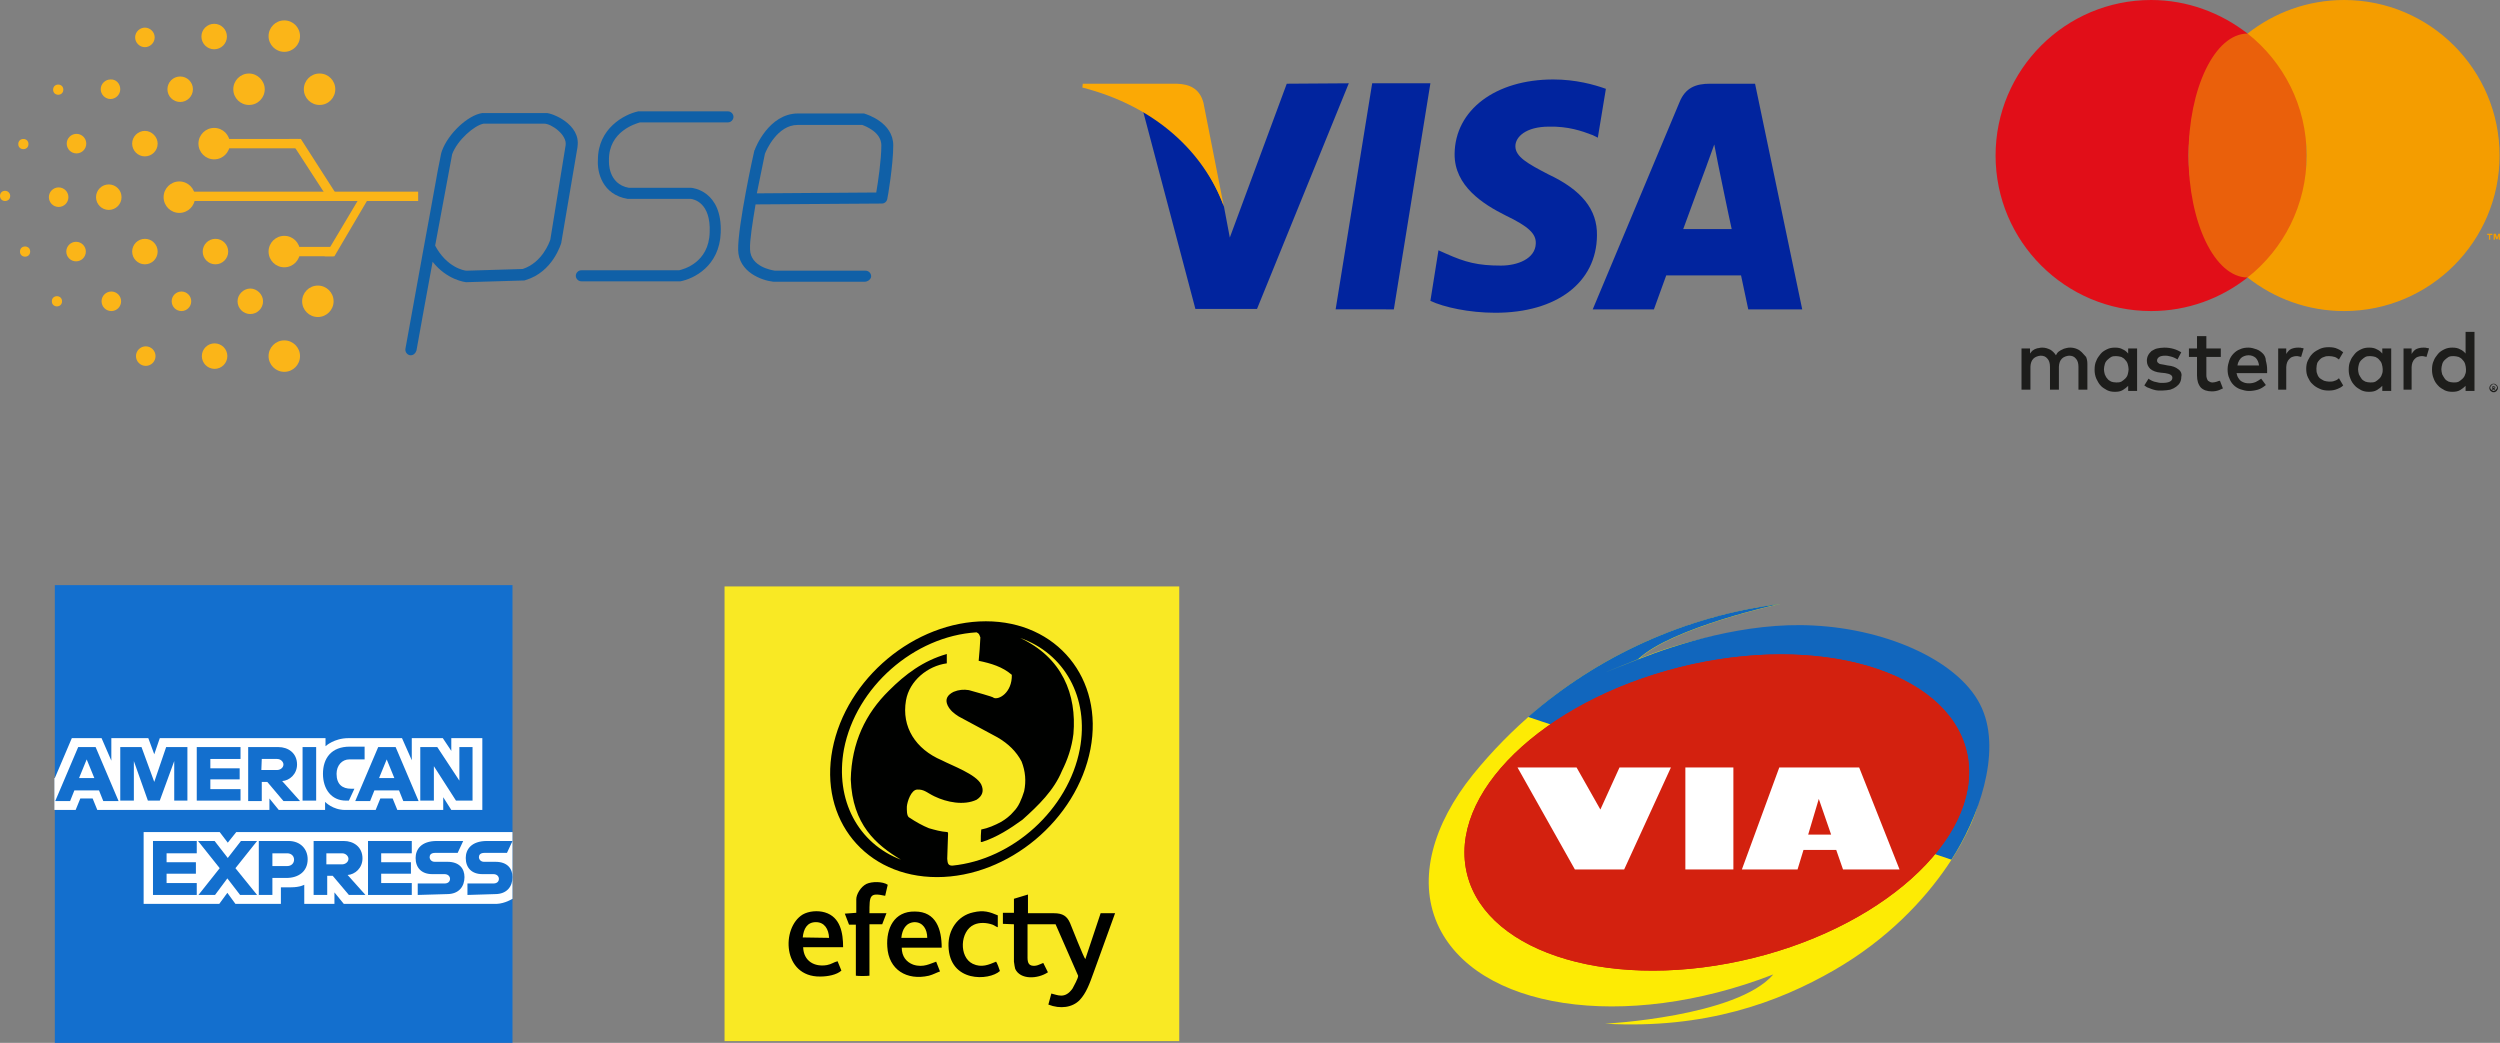<svg xmlns="http://www.w3.org/2000/svg" xmlns:xlink="http://www.w3.org/1999/xlink" id="Capa_1" x="0px" y="0px" width="588.3px" height="245.4px" viewBox="0 0 588.3 245.4" style="enable-background:new 0 0 588.3 245.4;" xml:space="preserve"><rect x="0" y="0" width="588.3" height="245.4" fill="#808080" stroke="none"/><style type="text/css">	.st0{fill:#1060A7;}	.st1{fill:#FBB518;}	.st2{fill:#01249E;}	.st3{fill:#FBA905;}	.st4{fill:#1D1D1B;}	.st5{fill:#E10E18;}	.st6{fill:#EA600B;}	.st7{fill:#F49D00;}	.st8{fill-rule:evenodd;clip-rule:evenodd;fill:#136FCE;}	.st9{fill-rule:evenodd;clip-rule:evenodd;fill:#FFFFFF;}	.st10{fill-rule:evenodd;clip-rule:evenodd;fill:#F9E924;}	.st11{fill-rule:evenodd;clip-rule:evenodd;fill:#000100;}	.st12{fill-rule:evenodd;clip-rule:evenodd;fill:#FDEB04;}	.st13{fill-rule:evenodd;clip-rule:evenodd;fill:#1166BD;}	.st14{clip-path:url(#SVGID_2_);}</style><g id="XMLID_1_">	<g id="XMLID_54_">		<path id="XMLID_55_" class="st0" d="M159.9,66.2h-23.1c-0.7,0-1.3-0.6-1.3-1.3s0.6-1.3,1.3-1.3h23c0.9-0.2,7-1.7,7.2-8.9    c0.3-7.1-3.8-7.8-4.4-7.9c0,0-14.8,0-14.9,0c-6-1-7.2-6.3-7-9.2c0-7.4,6.2-10.7,9.5-11.4c0.1,0,0.2,0,0.3,0h20.8    c0.7,0,1.3,0.6,1.3,1.3c0,0.7-0.6,1.3-1.3,1.3h-20.7c-1,0.3-7.4,2.1-7.3,8.9c0,0,0,0.1,0,0.1c0,0.2-0.3,5.5,4.7,6.4    c0,0,14.7,0,14.7,0c0.1,0,7.3,0.6,6.9,10.6c-0.3,7.8-6.3,10.8-9.5,11.4C160,66.2,159.9,66.2,159.9,66.2z"></path>	</g>	<g id="XMLID_43_">		<path id="XMLID_44_" class="st0" d="M203.5,66.3h-21.4c0,0-0.1,0-0.1,0c-2.8-0.3-8.2-2.3-8.3-7.5c-0.1-5.6,3.6-22.6,3.8-23.3    c0-0.1,0-0.1,0.1-0.2c0.1-0.4,3.3-8.6,10.2-8.6h15.4c0.1,0,0.2,0,0.4,0.1c0.3,0.1,6.6,2,6.6,7.4c0,4.6-1.3,12.3-1.4,12.6    c-0.1,0.6-0.6,1.1-1.3,1.1l-29.7,0.2c-0.7,4.2-1.4,8.5-1.3,10.6c0.1,4.1,5.2,4.9,5.9,5h21.3c0.7,0,1.3,0.6,1.3,1.3    S204.2,66.3,203.5,66.3z M180,36.2c-0.1,0.7-1,4.7-1.9,9.3l28.1-0.2c0.4-2.3,1.2-7.7,1.2-11.1c0-3.1-3.7-4.5-4.5-4.8h-15.2    C182.9,29.4,180.3,35.4,180,36.2z"></path>	</g>	<g id="XMLID_31_">		<path id="XMLID_36_" class="st0" d="M96.7,83.6c-0.1,0-0.2,0-0.2,0c-0.7-0.1-1.2-0.8-1.1-1.5c0,0,2.1-11.6,4.2-23.2    c1.1-5.8,2.1-11.6,2.9-15.9c0.4-2.2,0.7-4,1-5.3c0.2-1,0.3-1.7,0.5-2.2l0,0c1.5-4.1,6.1-8.4,9.5-8.9c0.1,0,0.2,0,0.4,0    c0.9,0,9.2,0,14.7,0c0,0,0,0,0,0c1.3,0,8.1,2.6,7.3,7.9c0,0,0,0.1,0,0.1L132.1,57c0,0,0,0.1,0,0.1c-0.1,0.3-2,6.9-8.4,8.8    c-0.1,0-0.2,0.1-0.3,0.1l-13.5,0.4c-0.1,0-0.1,0-0.2,0c-0.2,0-4.5-0.5-7.9-4.8c-1.5,8-2.9,16-3.8,20.9    C97.8,83.1,97.3,83.6,96.7,83.6z M102.4,57.8c2.7,5.1,6.8,5.9,7.4,5.9l13.2-0.4c4.6-1.5,6.3-6.3,6.5-6.9l3.6-22.2    c0.4-2.5-3.4-5.1-5-5.1c-1,0-4,0-7.1,0c-1.9,0-3.7,0-5.1,0c-1,0-1.6,0-2.1,0c-2.2,0.4-6.2,3.9-7.4,7.2    C106.2,37.4,104.4,47.1,102.4,57.8z"></path>	</g>	<path id="XMLID_18_" class="st1" d="M78.9,21c0,2-1.6,3.7-3.7,3.7c-2,0-3.7-1.6-3.7-3.7c0-2,1.6-3.7,3.7-3.7   C77.3,17.3,78.9,19,78.9,21z"></path>	<circle id="XMLID_13_" class="st1" cx="66.9" cy="8.5" r="3.7"></circle>	<path id="XMLID_12_" class="st1" d="M62.3,21c0,2-1.6,3.7-3.7,3.7c-2,0-3.7-1.6-3.7-3.7c0-2,1.6-3.7,3.7-3.7   C60.6,17.3,62.3,19,62.3,21z"></path>	<circle id="XMLID_16_" class="st1" cx="74.8" cy="70.9" r="3.7"></circle>	<circle id="XMLID_17_" class="st1" cx="66.9" cy="59.2" r="3.7"></circle>	<circle id="XMLID_21_" class="st1" cx="50.7" cy="59.2" r="3"></circle>	<path id="XMLID_22_" class="st1" d="M61.9,70.9c0,1.7-1.4,3-3,3c-1.7,0-3-1.4-3-3s1.4-3,3-3C60.5,67.9,61.9,69.3,61.9,70.9z"></path>	<circle id="XMLID_23_" class="st1" cx="50.5" cy="83.8" r="3"></circle>	<circle id="XMLID_24_" class="st1" cx="42.7" cy="70.9" r="2.3"></circle>	<circle id="XMLID_25_" class="st1" cx="13.8" cy="46.4" r="2.3"></circle>	<circle id="XMLID_11_" class="st1" cx="18" cy="33.8" r="2.3"></circle>	<path id="XMLID_27_" class="st1" d="M28.3,21c0,1.3-1.1,2.3-2.3,2.3c-1.3,0-2.3-1.1-2.3-2.3c0-1.3,1.1-2.3,2.3-2.3   C27.3,18.6,28.3,19.7,28.3,21z"></path>	<path id="XMLID_28_" class="st1" d="M36.4,8.8c0,1.3-1.1,2.3-2.3,2.3c-1.3,0-2.3-1.1-2.3-2.3c0-1.3,1.1-2.3,2.3-2.3   C35.3,6.5,36.4,7.5,36.4,8.8z"></path>	<circle id="XMLID_29_" class="st1" cx="34.3" cy="83.8" r="2.3"></circle>	<circle id="XMLID_30_" class="st1" cx="26.2" cy="70.9" r="2.3"></circle>	<circle id="XMLID_7_" class="st1" cx="17.9" cy="59.2" r="2.3"></circle>	<circle id="XMLID_4_" class="st1" cx="13.4" cy="70.9" r="1.2"></circle>	<circle id="XMLID_34_" class="st1" cx="5.9" cy="59.2" r="1.2"></circle>	<path id="XMLID_38_" class="st1" d="M2.4,46.1c0,0.7-0.5,1.2-1.2,1.2S0,46.8,0,46.1s0.5-1.2,1.2-1.2S2.4,45.5,2.4,46.1z"></path>	<circle id="XMLID_39_" class="st1" cx="5.5" cy="33.9" r="1.2"></circle>	<circle id="XMLID_40_" class="st1" cx="13.7" cy="21.1" r="1.2"></circle>	<circle id="XMLID_41_" class="st1" cx="34.1" cy="59.2" r="3"></circle>	<circle id="XMLID_46_" class="st1" cx="25.6" cy="46.4" r="3"></circle>	<path id="XMLID_3_" class="st1" d="M37.1,33.8c0,1.7-1.4,3-3,3c-1.7,0-3-1.4-3-3c0-1.7,1.4-3,3-3C35.7,30.8,37.1,32.2,37.1,33.8z"></path>	<circle id="XMLID_48_" class="st1" cx="42.4" cy="21" r="3"></circle>	<circle id="XMLID_49_" class="st1" cx="50.4" cy="8.6" r="3"></circle>	<circle id="XMLID_50_" class="st1" cx="42.2" cy="46.4" r="3.7"></circle>	<circle id="XMLID_2_" class="st1" cx="50.4" cy="33.8" r="3.7"></circle>	<circle id="XMLID_52_" class="st1" cx="66.9" cy="83.8" r="3.7"></circle>	<rect id="XMLID_70_" x="44.1" y="45.1" class="st1" width="54.3" height="2.2"></rect>	<rect id="XMLID_66_" x="53.1" y="32.7" class="st1" width="17.1" height="2.2"></rect>	<polygon id="XMLID_69_" class="st1" points="77.5,47.2 68.1,32.7 70.8,32.7 80.1,47.2  "></polygon>	<rect id="XMLID_68_" x="69.8" y="58.1" class="st1" width="8.7" height="2.2"></rect>	<polygon id="XMLID_67_" class="st1" points="76.4,60.3 84.2,47.2 86.4,47.2 78.7,60.3  "></polygon></g><g>	<path class="st2" d="M365.5,18.7c-13.6,0-23.1,7.2-23.2,17.5c-0.1,7.6,6.8,11.9,12,14.5c5.4,2.6,7.2,4.3,7.1,6.6   c-0.1,3.6-4.3,5.2-8.2,5.2c-5.5,0-8.4-0.8-12.9-2.8l-1.8-0.8l-1.9,11.9c3.2,1.5,9.1,2.8,15.3,2.8c14.4,0,23.8-7.1,23.9-18.2   c0.1-6.1-3.6-10.7-11.5-14.4c-4.8-2.5-7.7-4.1-7.7-6.6c0-2.2,2.5-4.6,7.9-4.6c4.5-0.1,7.7,1,10.3,2l1.2,0.6l1.9-11.5   C375.1,19.9,370.8,18.7,365.5,18.7L365.5,18.7z M322.9,19.6l-8.6,53.2H328l8.6-53.2L322.9,19.6L322.9,19.6z M302.8,19.7l-13.4,36.2   l-1.4-7.4c-3.3-9-10.6-18.5-19-22.3l12.3,46.5l14.5,0l21.6-53.1L302.8,19.7L302.8,19.7z M402.4,19.7c-3.3,0-5.8,0.9-7.2,4.4   l-20.4,48.7h14.4c0,0,2.4-6.6,2.9-8c1.6,0,15.6,0,17.6,0c0.4,1.9,1.7,8,1.7,8h12.7l-11.1-53.1L402.4,19.7L402.4,19.7z M403.4,34   l0.9,4.6c0,0,2.6,12.7,3.2,15.3h-11.4c1.1-3.1,5.5-14.9,5.5-14.9C401.5,39.2,402.7,36,403.4,34L403.4,34z"></path>	<path class="st3" d="M276.9,19.7h-22.1l-0.1,0.9c17.2,4.4,28.6,15.2,33.3,28l-4.8-24.4C282.3,20.8,279.9,19.8,276.9,19.7"></path></g><g>	<g>		<path class="st4" d="M489.9,82.9c-0.3-0.3-0.7-0.6-1.2-0.8c-0.5-0.2-1-0.3-1.5-0.3c-0.3,0-0.6,0-0.9,0.1c-0.3,0.1-0.6,0.1-0.9,0.3    c-0.3,0.1-0.6,0.3-0.9,0.5c-0.3,0.2-0.5,0.5-0.7,0.9c-0.3-0.5-0.8-1-1.3-1.3c-0.6-0.3-1.2-0.5-1.9-0.5c-0.2,0-0.5,0-0.8,0.1    c-0.3,0-0.5,0.1-0.8,0.2c-0.3,0.1-0.5,0.3-0.7,0.4c-0.2,0.2-0.4,0.4-0.6,0.7V82h-2v9.7h2.1v-5.4c0-0.4,0.1-0.8,0.2-1.1    c0.1-0.3,0.3-0.6,0.5-0.8c0.2-0.2,0.5-0.4,0.8-0.5c0.3-0.1,0.6-0.2,0.9-0.2c0.7,0,1.2,0.2,1.6,0.7c0.4,0.4,0.6,1.1,0.6,1.9v5.4    h2.1v-5.4c0-0.4,0.1-0.8,0.2-1.1c0.1-0.3,0.3-0.6,0.5-0.8c0.2-0.2,0.5-0.4,0.8-0.5c0.3-0.1,0.6-0.2,0.9-0.2c0.7,0,1.2,0.2,1.6,0.7    c0.4,0.4,0.6,1.1,0.6,1.9v5.4h2.1v-6.1c0-0.6-0.1-1.1-0.3-1.6C490.5,83.6,490.2,83.2,489.9,82.9z"></path>		<path class="st4" d="M500.8,83.2c-0.3-0.4-0.8-0.8-1.3-1c-0.5-0.3-1.1-0.4-1.8-0.4c-0.7,0-1.3,0.1-1.9,0.4    c-0.6,0.3-1.1,0.6-1.5,1.1c-0.4,0.5-0.8,1-1,1.6c-0.3,0.6-0.4,1.3-0.4,2.1c0,0.7,0.1,1.4,0.4,2.1c0.3,0.6,0.6,1.2,1,1.6    c0.4,0.5,1,0.8,1.5,1.1c0.6,0.3,1.2,0.4,1.9,0.4c0.7,0,1.3-0.1,1.8-0.4c0.5-0.3,0.9-0.6,1.3-1v1.2h2.1V82h-2.1V83.2z M500.7,88.1    c-0.1,0.4-0.3,0.7-0.6,1c-0.3,0.3-0.6,0.5-0.9,0.7c-0.4,0.2-0.8,0.2-1.2,0.2c-0.5,0-0.9-0.1-1.2-0.2c-0.4-0.2-0.7-0.4-0.9-0.7    c-0.3-0.3-0.4-0.6-0.6-1c-0.1-0.4-0.2-0.8-0.2-1.2c0-0.4,0.1-0.8,0.2-1.2c0.1-0.4,0.3-0.7,0.6-1c0.3-0.3,0.6-0.5,0.9-0.7    c0.4-0.2,0.8-0.2,1.2-0.2c0.4,0,0.8,0.1,1.2,0.2c0.4,0.2,0.7,0.4,0.9,0.7c0.3,0.3,0.5,0.6,0.6,1c0.1,0.4,0.2,0.8,0.2,1.2    S500.8,87.7,500.7,88.1z"></path>		<path class="st4" d="M512.6,86.9c-0.6-0.5-1.4-0.8-2.5-0.9l-1-0.2c-0.2,0-0.4-0.1-0.6-0.1c-0.2,0-0.4-0.1-0.5-0.2    c-0.1-0.1-0.3-0.2-0.3-0.3c-0.1-0.1-0.1-0.3-0.1-0.4c0-0.3,0.2-0.6,0.5-0.8c0.3-0.2,0.8-0.3,1.4-0.3c0.3,0,0.6,0,0.9,0.1    c0.3,0.1,0.6,0.1,0.8,0.2c0.3,0.1,0.5,0.2,0.7,0.3c0.2,0.1,0.4,0.2,0.5,0.3l0.9-1.7c-0.5-0.3-1.1-0.6-1.8-0.8    c-0.7-0.2-1.4-0.3-2.2-0.3c-0.6,0-1.2,0.1-1.7,0.2c-0.5,0.1-0.9,0.4-1.3,0.6c-0.3,0.3-0.6,0.6-0.8,1c-0.2,0.4-0.3,0.8-0.3,1.3    c0,0.8,0.3,1.4,0.8,1.9c0.6,0.5,1.4,0.8,2.5,0.9l1,0.1c0.6,0.1,1,0.2,1.3,0.4c0.3,0.2,0.4,0.4,0.4,0.7c0,0.4-0.2,0.7-0.6,0.9    c-0.4,0.2-0.9,0.3-1.7,0.3c-0.4,0-0.8,0-1.1-0.1c-0.3-0.1-0.6-0.1-0.9-0.2c-0.3-0.1-0.5-0.2-0.7-0.3c-0.2-0.1-0.4-0.2-0.6-0.4    l-1,1.6c0.4,0.3,0.7,0.5,1.1,0.6c0.4,0.2,0.8,0.3,1.1,0.4c0.4,0.1,0.7,0.2,1.1,0.2c0.3,0,0.6,0,0.9,0c0.7,0,1.3-0.1,1.9-0.2    c0.6-0.2,1-0.4,1.4-0.7c0.4-0.3,0.7-0.6,0.9-1c0.2-0.4,0.3-0.8,0.3-1.3C513.5,88,513.2,87.3,512.6,86.9z"></path>		<path class="st4" d="M532.5,83.2c-0.4-0.4-0.9-0.8-1.5-1c-0.6-0.2-1.2-0.4-1.9-0.4c-0.7,0-1.4,0.1-2,0.4c-0.6,0.2-1.1,0.6-1.5,1    c-0.4,0.4-0.8,1-1,1.6c-0.2,0.6-0.4,1.3-0.4,2.1c0,0.8,0.1,1.5,0.4,2.1c0.2,0.6,0.6,1.2,1,1.6c0.4,0.4,1,0.8,1.6,1    c0.6,0.2,1.3,0.4,2,0.4c0.7,0,1.4-0.1,2.1-0.3c0.7-0.2,1.3-0.6,1.9-1.1l-1.1-1.5c-0.4,0.3-0.9,0.6-1.3,0.8c-0.5,0.2-1,0.3-1.5,0.3    c-0.3,0-0.7,0-1-0.1c-0.3-0.1-0.6-0.2-0.9-0.4c-0.3-0.2-0.5-0.5-0.7-0.8c-0.2-0.3-0.3-0.7-0.4-1.1h7.2c0-0.1,0-0.2,0-0.4    c0-0.1,0-0.3,0-0.4c0-0.8-0.1-1.4-0.3-2.1C533.2,84.2,532.9,83.6,532.5,83.2z M526.5,86.1c0.1-0.4,0.1-0.7,0.3-1    c0.1-0.3,0.3-0.5,0.5-0.8c0.2-0.2,0.5-0.4,0.8-0.5c0.3-0.1,0.6-0.2,1-0.2c0.7,0,1.2,0.2,1.7,0.6c0.4,0.4,0.7,1,0.8,1.8H526.5z"></path>		<path class="st4" d="M560.6,83.2c-0.3-0.4-0.8-0.8-1.3-1c-0.5-0.3-1.1-0.4-1.8-0.4c-0.7,0-1.3,0.1-1.9,0.4    c-0.6,0.3-1.1,0.6-1.5,1.1c-0.4,0.5-0.8,1-1,1.6c-0.3,0.6-0.4,1.3-0.4,2.1c0,0.7,0.1,1.4,0.4,2.1c0.2,0.6,0.6,1.2,1,1.6    c0.4,0.5,1,0.8,1.5,1.1c0.6,0.3,1.2,0.4,1.9,0.4c0.7,0,1.3-0.1,1.8-0.4c0.5-0.3,0.9-0.6,1.3-1v1.2h2.1V82h-2.1V83.2z M560.5,88.1    c-0.1,0.4-0.3,0.7-0.6,1c-0.3,0.3-0.6,0.5-0.9,0.7c-0.4,0.2-0.8,0.2-1.2,0.2c-0.5,0-0.9-0.1-1.2-0.2c-0.4-0.2-0.7-0.4-0.9-0.7    s-0.4-0.6-0.6-1c-0.1-0.4-0.2-0.8-0.2-1.2c0-0.4,0.1-0.8,0.2-1.2c0.1-0.4,0.3-0.7,0.6-1c0.3-0.3,0.6-0.5,0.9-0.7    c0.4-0.2,0.8-0.2,1.2-0.2c0.4,0,0.8,0.1,1.2,0.2c0.4,0.2,0.7,0.4,0.9,0.7c0.3,0.3,0.5,0.6,0.6,1c0.1,0.4,0.2,0.8,0.2,1.2    S560.7,87.7,560.5,88.1z"></path>		<path class="st4" d="M521.7,89.8c-0.3,0.1-0.7,0.2-1,0.2c-0.2,0-0.4,0-0.6-0.1c-0.2-0.1-0.3-0.2-0.5-0.3c-0.1-0.1-0.2-0.3-0.3-0.6    s-0.1-0.5-0.1-0.8V84h3.4V82h-3.4v-2.9H517V82h-1.9V84h1.9v4.3c0,1.3,0.3,2.2,0.9,2.9c0.6,0.6,1.5,0.9,2.6,0.9    c0.6,0,1.2-0.1,1.7-0.3c0.3-0.1,0.6-0.3,0.9-0.4l-0.7-1.8C522.2,89.6,521.9,89.7,521.7,89.8z"></path>		<path class="st4" d="M540.8,81.8c-0.6,0-1.1,0.1-1.6,0.3c-0.5,0.2-0.9,0.7-1.2,1.2V82h-1.9v9.7h1.9v-5.3c0-0.4,0.1-0.8,0.2-1.1    c0.1-0.3,0.3-0.6,0.5-0.8c0.2-0.2,0.4-0.4,0.7-0.5c0.3-0.1,0.6-0.2,0.9-0.2c0.3,0,0.5,0,0.8,0.1c0.2,0,0.3,0.1,0.4,0.1l0.6-2    c-0.2-0.1-0.3-0.1-0.5-0.1C541.5,81.8,541.2,81.8,540.8,81.8z"></path>		<path class="st4" d="M570.3,81.8c-0.6,0-1.1,0.1-1.6,0.3c-0.5,0.2-0.9,0.7-1.2,1.2V82h-1.9v9.7h1.9v-5.3c0-0.4,0.1-0.8,0.2-1.1    c0.1-0.3,0.3-0.6,0.5-0.8c0.2-0.2,0.4-0.4,0.7-0.5c0.3-0.1,0.6-0.2,0.9-0.2c0.3,0,0.5,0,0.8,0.1c0.2,0,0.3,0.1,0.4,0.1l0.6-2    c-0.2-0.1-0.3-0.1-0.5-0.1C570.9,81.8,570.6,81.8,570.3,81.8z"></path>		<path class="st4" d="M580.2,78.1v5.1c-0.3-0.4-0.8-0.8-1.3-1c-0.5-0.3-1.1-0.4-1.8-0.4c-0.7,0-1.3,0.1-1.9,0.4    c-0.6,0.3-1.1,0.6-1.5,1.1c-0.4,0.5-0.8,1-1,1.6c-0.3,0.6-0.4,1.3-0.4,2.1c0,0.7,0.1,1.4,0.4,2.1c0.2,0.6,0.6,1.2,1,1.6    c0.4,0.5,1,0.8,1.5,1.1c0.6,0.3,1.2,0.4,1.9,0.4c0.7,0,1.3-0.1,1.8-0.4c0.5-0.3,0.9-0.6,1.3-1v1.2h2.1V78.1H580.2z M580.1,88.1    c-0.1,0.4-0.3,0.7-0.6,1c-0.3,0.3-0.6,0.5-0.9,0.7c-0.4,0.2-0.8,0.2-1.2,0.2c-0.5,0-0.9-0.1-1.2-0.2c-0.4-0.2-0.7-0.4-0.9-0.7    c-0.2-0.3-0.4-0.6-0.6-1c-0.1-0.4-0.2-0.8-0.2-1.2c0-0.4,0.1-0.8,0.2-1.2c0.1-0.4,0.3-0.7,0.6-1c0.3-0.3,0.6-0.5,0.9-0.7    c0.4-0.2,0.8-0.2,1.2-0.2c0.4,0,0.8,0.1,1.2,0.2c0.4,0.2,0.7,0.4,0.9,0.7c0.3,0.3,0.5,0.6,0.6,1c0.1,0.4,0.2,0.8,0.2,1.2    S580.3,87.7,580.1,88.1z"></path>		<path class="st4" d="M545.9,84.6c0.3-0.3,0.6-0.5,1-0.6c0.4-0.2,0.8-0.2,1.2-0.2v0c0.5,0,0.9,0.1,1.3,0.2c0.4,0.1,0.7,0.4,1,0.6    l1-1.7c-0.4-0.3-0.8-0.6-1.3-0.8c-0.6-0.3-1.3-0.4-2.1-0.4c-0.8,0-1.4,0.1-2.1,0.4c-0.6,0.3-1.2,0.6-1.7,1.1    c-0.5,0.5-0.8,1-1.1,1.6c-0.3,0.6-0.4,1.3-0.4,2c0,0.7,0.1,1.4,0.4,2c0.3,0.6,0.6,1.2,1.1,1.6c0.5,0.5,1,0.8,1.7,1.1    c0.6,0.3,1.3,0.4,2.1,0.4c0.8,0,1.4-0.1,2.1-0.4c0.5-0.2,0.9-0.4,1.3-0.8l-1-1.7c-0.3,0.3-0.6,0.5-1,0.6c-0.4,0.2-0.9,0.2-1.3,0.2    v0c-0.4,0-0.8-0.1-1.2-0.2c-0.4-0.2-0.7-0.4-1-0.6c-0.3-0.3-0.5-0.6-0.6-1c-0.2-0.4-0.2-0.8-0.2-1.3c0-0.5,0.1-0.9,0.2-1.3    C545.4,85.2,545.6,84.9,545.9,84.6z"></path>	</g>	<g>		<path class="st4" d="M586.8,90.3c0.1,0,0.3,0,0.4,0.1c0.1,0.1,0.2,0.1,0.3,0.2c0.1,0.1,0.2,0.2,0.2,0.3c0.1,0.1,0.1,0.2,0.1,0.4    c0,0.1,0,0.3-0.1,0.4c-0.1,0.1-0.1,0.2-0.2,0.3s-0.2,0.2-0.3,0.2c-0.1,0.1-0.3,0.1-0.4,0.1c-0.1,0-0.3,0-0.4-0.1    c-0.1-0.1-0.2-0.1-0.3-0.2c-0.1-0.1-0.2-0.2-0.2-0.3c-0.1-0.1-0.1-0.2-0.1-0.4c0-0.1,0-0.3,0.1-0.4c0.1-0.1,0.1-0.2,0.2-0.3    c0.1-0.1,0.2-0.2,0.3-0.2C586.5,90.3,586.6,90.3,586.8,90.3z M586.8,92c0.1,0,0.2,0,0.3-0.1c0.1,0,0.2-0.1,0.2-0.2    c0.1-0.1,0.1-0.1,0.2-0.2c0-0.1,0.1-0.2,0.1-0.3c0-0.1,0-0.2-0.1-0.3c0-0.1-0.1-0.2-0.2-0.2c-0.1-0.1-0.1-0.1-0.2-0.2    c-0.1,0-0.2-0.1-0.3-0.1c-0.1,0-0.2,0-0.3,0.1c-0.1,0-0.2,0.1-0.2,0.2c-0.1,0.1-0.1,0.1-0.2,0.2c0,0.1-0.1,0.2-0.1,0.3    c0,0.1,0,0.2,0.1,0.3c0,0.1,0.1,0.2,0.2,0.2c0.1,0.1,0.1,0.1,0.2,0.2C586.6,92,586.7,92,586.8,92z M586.8,90.9    c0.1,0,0.2,0,0.3,0.1c0.1,0.1,0.1,0.1,0.1,0.2c0,0.1,0,0.1-0.1,0.2c0,0-0.1,0.1-0.2,0.1l0.3,0.3h-0.3l-0.2-0.3h0v0.3h-0.2v-0.9    H586.8z M586.7,91.1v0.2h0.2c0,0,0.1,0,0.1,0c0,0,0,0,0-0.1c0,0,0,0,0-0.1c0,0,0,0-0.1,0H586.7z"></path>	</g>	<g>		<path class="st5" d="M515,36.6c0-11.6,5.4-22,13.9-28.7C522.6,3,514.7,0,506.2,0c-20.2,0-36.6,16.4-36.6,36.6s16.4,36.6,36.6,36.6    c8.6,0,16.5-3,22.7-7.9C520.4,58.6,515,48.3,515,36.6z"></path>		<ellipse class="st6" cx="528.9" cy="36.6" rx="13.9" ry="28.7"></ellipse>		<path class="st7" d="M585.7,56.4v-1.1h-0.4v-0.3h1.2v0.3H586v1.1H585.7z M588,56.4v-0.9l-0.3,0.8h-0.3l-0.3-0.8v0.9h-0.3v-1.4h0.5    l0.3,0.9l0.3-0.9h0.5v1.4H588z"></path>		<path class="st7" d="M551.6,0c-8.6,0-16.5,3-22.7,7.9c8.5,6.7,13.9,17.1,13.9,28.7s-5.4,22-13.9,28.7c6.2,4.9,14.1,7.9,22.7,7.9    c20.2,0,36.6-16.4,36.6-36.6S571.8,0,551.6,0z"></path>	</g></g><g>	<polygon class="st8" points="12.9,137.7 120.6,137.7 120.6,195.8 120.6,211.6 120.6,245.4 12.9,245.4 12.9,190.6 12.9,183.1    12.9,137.7  "></polygon>	<path class="st9" d="M33.8,212.7v-16.9h17.9l1.9,2.5l2-2.5h65v15.7c0,0-1.7,1.1-3.7,1.2h-36l-2.2-2.7v2.7h-7.1v-4.5   c0,0-1,0.6-3.1,0.6h-2.4v3.9H55.4l-1.9-2.6l-1.9,2.6L33.8,212.7L33.8,212.7z"></path>	<path class="st9" d="M12.9,183.1l4-9.4h7l2.3,5.3v-5.3h8.7l1.4,3.8l1.3-3.8h39v1.9c0,0,2-1.9,5.4-1.9l12.6,0l2.3,5.2v-5.2h7.3l2,3   v-3h7.3v16.9h-7.3l-1.9-3v3H93.5l-1.1-2.7h-2.9l-1.1,2.7h-7.2c-2.9,0-4.7-1.9-4.7-1.9v1.9H65.6l-2.2-2.7v2.7H22.9l-1.1-2.7h-2.9   l-1.1,2.7h-5V183.1L12.9,183.1z"></path>	<path class="st8" d="M18.4,175.8l-5.4,12.7h3.5l1-2.5h5.8l1,2.5h3.6l-5.4-12.7H18.4L18.4,175.8z M20.4,178.7l1.8,4.4h-3.6   L20.4,178.7L20.4,178.7z"></path>	<polygon class="st8" points="28.3,188.4 28.3,175.8 33.3,175.8 36.3,184 39.1,175.8 44.1,175.8 44.1,188.4 41,188.4 41,179.1    37.6,188.4 34.8,188.4 31.5,179.1 31.5,188.4 28.3,188.4  "></polygon>	<polygon class="st8" points="46.3,188.4 46.3,175.8 56.6,175.8 56.6,178.6 49.5,178.6 49.5,180.8 56.4,180.8 56.4,183.4    49.5,183.4 49.5,185.7 56.6,185.7 56.6,188.4 46.3,188.4  "></polygon>	<path class="st8" d="M58.4,175.8v12.7h3.2v-4.5h1.3l3.8,4.5h3.9l-4.2-4.7c1.7-0.1,3.5-1.6,3.5-3.9c0-2.7-2.1-4.1-4.4-4.1H58.4   L58.4,175.8z M61.6,178.6h3.6c0.9,0,1.5,0.7,1.5,1.3c0,0.8-0.8,1.3-1.5,1.3h-3.7L61.6,178.6L61.6,178.6L61.6,178.6z"></path>	<polygon class="st8" points="74.4,188.4 71.2,188.4 71.2,175.8 74.4,175.8 74.4,188.4  "></polygon>	<path class="st8" d="M82.1,188.4h-0.7c-3.4,0-5.4-2.7-5.4-6.3c0-3.7,2-6.4,6.3-6.4h3.5v3h-3.6c-1.7,0-3,1.4-3,3.4   c0,2.5,1.4,3.5,3.4,3.5h0.8L82.1,188.4L82.1,188.4z"></path>	<path class="st8" d="M89,175.8l-5.4,12.7h3.5l1-2.5h5.8l1,2.5h3.6l-5.4-12.7H89L89,175.8z M91,178.7l1.8,4.4h-3.6L91,178.7   L91,178.7z"></path>	<polygon class="st8" points="98.9,188.4 98.9,175.8 102.9,175.8 108.1,183.7 108.1,175.8 111.2,175.8 111.2,188.4 107.3,188.4    102.1,180.3 102.1,188.4 98.9,188.4  "></polygon>	<polygon class="st8" points="36,210.6 36,197.9 46.3,197.9 46.3,200.8 39.2,200.8 39.2,202.9 46.1,202.9 46.1,205.6 39.2,205.6    39.2,207.8 46.3,207.8 46.3,210.6 36,210.6  "></polygon>	<polygon class="st8" points="86.6,210.6 86.6,197.9 96.9,197.9 96.9,200.8 89.7,200.8 89.7,202.9 96.7,202.9 96.7,205.6    89.7,205.6 89.7,207.8 96.9,207.8 96.9,210.6 86.6,210.6  "></polygon>	<polygon class="st8" points="46.7,210.6 51.7,204.3 46.6,197.9 50.5,197.9 53.6,201.9 56.7,197.9 60.5,197.9 55.4,204.3    60.5,210.6 56.5,210.6 53.5,206.7 50.6,210.6 46.7,210.6  "></polygon>	<path class="st8" d="M60.9,197.9v12.7h3.2v-4h3.3c2.8,0,5-1.5,5-4.4c0-2.4-1.7-4.3-4.5-4.3H60.9L60.9,197.9z M64.1,200.8h3.5   c0.9,0,1.6,0.6,1.6,1.5c0,0.8-0.6,1.5-1.6,1.5h-3.5V200.8L64.1,200.8L64.1,200.8z"></path>	<path class="st8" d="M73.8,197.9v12.7h3.2v-4.5h1.3l3.8,4.5h3.9l-4.2-4.7c1.7-0.1,3.5-1.6,3.5-3.9c0-2.7-2.1-4.1-4.4-4.1   L73.8,197.9L73.8,197.9L73.8,197.9z M76.9,200.8h3.6c0.9,0,1.5,0.7,1.5,1.3c0,0.8-0.8,1.3-1.5,1.3h-3.7V200.8L76.9,200.8z"></path>	<path class="st8" d="M98.3,210.6v-2.7h6.3c0.9,0,1.3-0.5,1.3-1.1c0-0.5-0.4-1.1-1.3-1.1h-2.9c-2.5,0-3.9-1.5-3.9-3.8c0-2,1.3-4,5-4   h6.2l-1.3,2.8h-5.3c-1,0-1.3,0.5-1.3,1c0,0.5,0.4,1.1,1.2,1.1h3c2.8,0,4,1.6,4,3.6c0,2.2-1.3,4-4.1,4L98.3,210.6L98.3,210.6z"></path>	<path class="st8" d="M110,210.6v-2.7h6.1c0.9,0,1.3-0.5,1.3-1.1c0-0.5-0.4-1.1-1.3-1.1h-2.6c-2.5,0-3.9-1.5-3.9-3.8c0-2,1.3-4,5-4   h6l-1.3,2.8H114c-1,0-1.3,0.5-1.3,1c0,0.5,0.4,1.1,1.2,1.1h2.7c2.8,0,4,1.6,4,3.6c0,2.2-1.3,4-4.1,4L110,210.6L110,210.6z"></path></g><g>	<rect x="170.5" y="138" class="st10" width="107" height="107"></rect>	<path class="st11" d="M238.6,217.5l0,8.8c0.1,0.8,0.2,1.3,0.3,1.7c1.2,2.6,5.3,2.4,7.7,0.8l-1.1-2.2c-0.8,0.3-1.7,0.9-2.8,0.6   c-1-0.3-0.9-1.5-0.9-2.6c0-2.4,0-4.7,0-7.1l6.6,0l5.3,12.1c0.1,0.5-1.1,2.6-1.3,3c-1.8,2.6-3.6,1.5-5,1.2l-0.7,2.6   c2.8,1.1,5.7,0.7,7.4-1.1c1.5-1.6,2.3-3.8,3.2-6.3l5.1-14.1H259l-3.6,10.8c-0.4-0.4-3.1-7.3-3.6-8.5c-0.7-1.6-1.7-2.3-3.8-2.3   c-2,0-4,0-6.1,0v-4.4c-0.7,0.2-2.7,0.8-3.3,1v3.3l-2.6,0l0,2.6L238.6,217.5z M232,146.2c16.7,0,27.8,13.5,24.6,30.1   c-3.2,16.6-19.3,30.1-36.1,30.1c-16.8,0-27.8-13.5-24.6-30.1C199.1,159.7,215.2,146.2,232,146.2L232,146.2z M240,150.1   c10.4,3.6,16.4,14,14.1,26.2c-2.7,14.2-15.8,26-30,27.4c-1.1,0-1.1-0.7-1.2-1.6c0.1-2,0.1-4,0.2-5.9c0-0.3-0.1-0.4-0.2-0.4   c-1.5-0.1-2.9-0.5-4.3-0.9c-1.5-0.6-3.1-1.5-4.6-2.5c-0.7-0.3-0.6-2-0.6-2.6c0.1-1.2,1-3.9,2.4-4c1.7-0.1,2.4,0.8,4.1,1.6   c2.9,1.4,6.9,2.2,9.9,0.8c1.4-0.9,1.8-2.1,1.1-3.6c-1.2-2.4-6.8-4.4-9.3-5.7c-6.1-2.6-9.5-7.8-8.4-14.1c0.8-4.6,5.1-8.1,9.6-8.7   c0-0.7,0-1.5,0-2.2c-5.6,1.6-9.8,4.8-13.6,8.6c-5.5,5.4-8.8,12.2-9,20.9c0.4,10.7,6,15.4,11.8,18.9c-10-3.8-15.6-14-13.4-26   c2.8-14.6,16.5-26.6,31.2-27.5c0.6,0.3,0.6,0.4,0.9,1.2c-0.1,1.8-0.2,3.7-0.4,5.5c2.9,0.6,5.6,1.4,7.8,3.3c0.1,4.2-3.1,6-4.3,5.4   c0.1-0.2-4.8-1.5-5.8-1.8c-1.2-0.2-2.4-0.1-3.6,0.4c-1.4,0.7-2.1,1.7-1.4,3.2c0.6,1.2,1.5,1.9,2.6,2.6c3,1.6,6.1,3.3,9.1,4.9   c2.6,1.5,4.5,3.4,5.7,5.7c0.9,2.3,1.1,4.6,0.6,7c-0.6,1.9-1.3,3.6-2.4,4.7c-0.9,1.1-2,1.9-3,2.5c-1.5,0.8-3.1,1.5-4.7,1.8   c-0.1,1-0.1,2-0.1,2.9c0.1,0.1,0.3,0,0.4,0c3.4-1.1,6.5-3.1,9.4-5.2c3.8-3.4,7.4-6.9,9.3-11.5c1.3-2.6,2.3-5.4,2.7-8.7   C253.4,163.5,250,154.7,240,150.1L240,150.1z M201.5,214.8l0-3.2c0-1.1,1-2.9,2.4-3.6c1.3-0.6,3.8-0.6,5,0.2l-0.6,2.6   c-3.7-0.8-3.7-0.1-3.7,4.1h4l-1,2.6l-3,0v12.1c-0.6,0.1-2.7,0.1-3.2,0v-12l-1.6,0l-1-2.6L201.5,214.8z M223.2,222.6   c0.2,8.7,9.6,8.2,12.1,5.9c-0.1-0.4-0.7-2-0.9-2.2c-1.7,0.7-3.4,1.5-5.5,0.5c-3.3-1.6-3-7.7,0.3-9.2c1.3-0.6,3-0.5,4.4,0   c0.5,0.2,0.8,0.5,1.2,0.6v-2.8c-1.9-0.8-3.3-1.3-5.8-0.7C225.3,215.5,223.1,218.9,223.2,222.6L223.2,222.6z M188.9,220.6   c0.2-2,1-3.6,3.1-3.6c2,0,3,1.6,3.1,3.7L188.9,220.6z M198,228.4l-0.9-2.2c-0.9,0.2-1.4,0.7-2.5,0.9c-2.9,0.5-5.5-0.9-5.6-4.2h9.4   c0-3.3-0.6-7.1-4.3-8.2c-1.7-0.5-3.8-0.3-5.2,0.5c-5.1,3.1-4.8,14.7,4.1,14.6C194.8,229.8,196.9,229.4,198,228.4L198,228.4z    M212.1,220.7c0.2-2,1.1-3.6,3.1-3.7c2,0,3,1.7,3,3.7H212.1z M208.8,222.8c0.3,5.4,4.6,8,9.8,6.8c1.1-0.3,1.7-0.7,2.6-1l-0.9-2.3   c-1.3,0.4-3,1.5-5.4,0.7c-1.6-0.6-2.7-1.9-2.7-4l9.4,0c0-4.3-1.3-8.5-6.3-8.5C210.4,214.4,208.5,218.5,208.8,222.8L208.8,222.8z"></path></g><path class="st12" d="M386,154.9c21.6-8.6,42.6-8.6,58.3-3.7c10,3.1,17,8.2,20.4,16.1c2.9,6.6,3.9,13.3,0.9,20.7l0,0  c0.2,3.3-8.7,25.7-34,40.3c-13.2,7.6-30.3,13.9-53.9,12.6c0,0,31-1.6,39.6-11.6c-35,13.6-70.2,8.3-79.1-12c-4.6-10.6-1-23.3,8.4-35  c18.1-22.3,43.5-36.4,72.4-40.2c0,0-25.4,5.5-33.4,13C385.7,155,385.8,154.9,386,154.9L386,154.9z"></path><path class="st13" d="M459.2,202.3l-99.6-33.6c16.5-14.4,36.9-23.7,59.3-26.6c0,0-25.4,5.5-33.4,13c0.1,0-17.3,6.9,0.4-0.1  c8.4-3.3,24.9-8.7,40.9-7.8c17.8,0.9,34.9,8.7,39.6,19.5C471.1,177.3,465.4,192.8,459.2,202.3L459.2,202.3z"></path><g>	<defs>		<path id="SVGID_1_" d="M398.3,156.3c32.6-7.1,61.6,2.7,64.8,22c3.1,19.3-20.8,40.7-53.4,47.8c-32.6,7.1-61.6-2.7-64.8-22    C341.7,184.9,365.6,163.5,398.3,156.3L398.3,156.3z"></path>	</defs>	<use xlink:href="#SVGID_1_" style="overflow:visible;fill-rule:evenodd;clip-rule:evenodd;fill:#D3210F;"></use>	<clipPath id="SVGID_2_">		<use xlink:href="#SVGID_1_" style="overflow:visible;"></use>	</clipPath>	<g class="st14">		<defs>			<rect id="SVGID_3_" x="341.7" y="149.2" width="124.4" height="84.1"></rect>		</defs>		<use xlink:href="#SVGID_3_" style="overflow:visible;fill:#D3210F;"></use>		<clipPath id="SVGID_4_">			<use xlink:href="#SVGID_3_" style="overflow:visible;"></use>		</clipPath>	</g></g><polygon class="st9" points="357.1,180.6 371,180.6 376.6,190.5 381.1,180.6 393.2,180.6 382.2,204.6 370.6,204.6 357.1,180.6 "></polygon><polygon class="st9" points="396.6,180.6 407.9,180.6 407.9,204.6 396.6,204.6 396.6,180.6 "></polygon><path class="st9" d="M409.9,204.6l8.8-24h18.8l9.5,24h-13.3l-1.6-4.6h-7.7l-1.4,4.6H409.9L409.9,204.6z M425.5,196.4l2.5-8.4  l2.9,8.4H425.5L425.5,196.4z"></path></svg>
